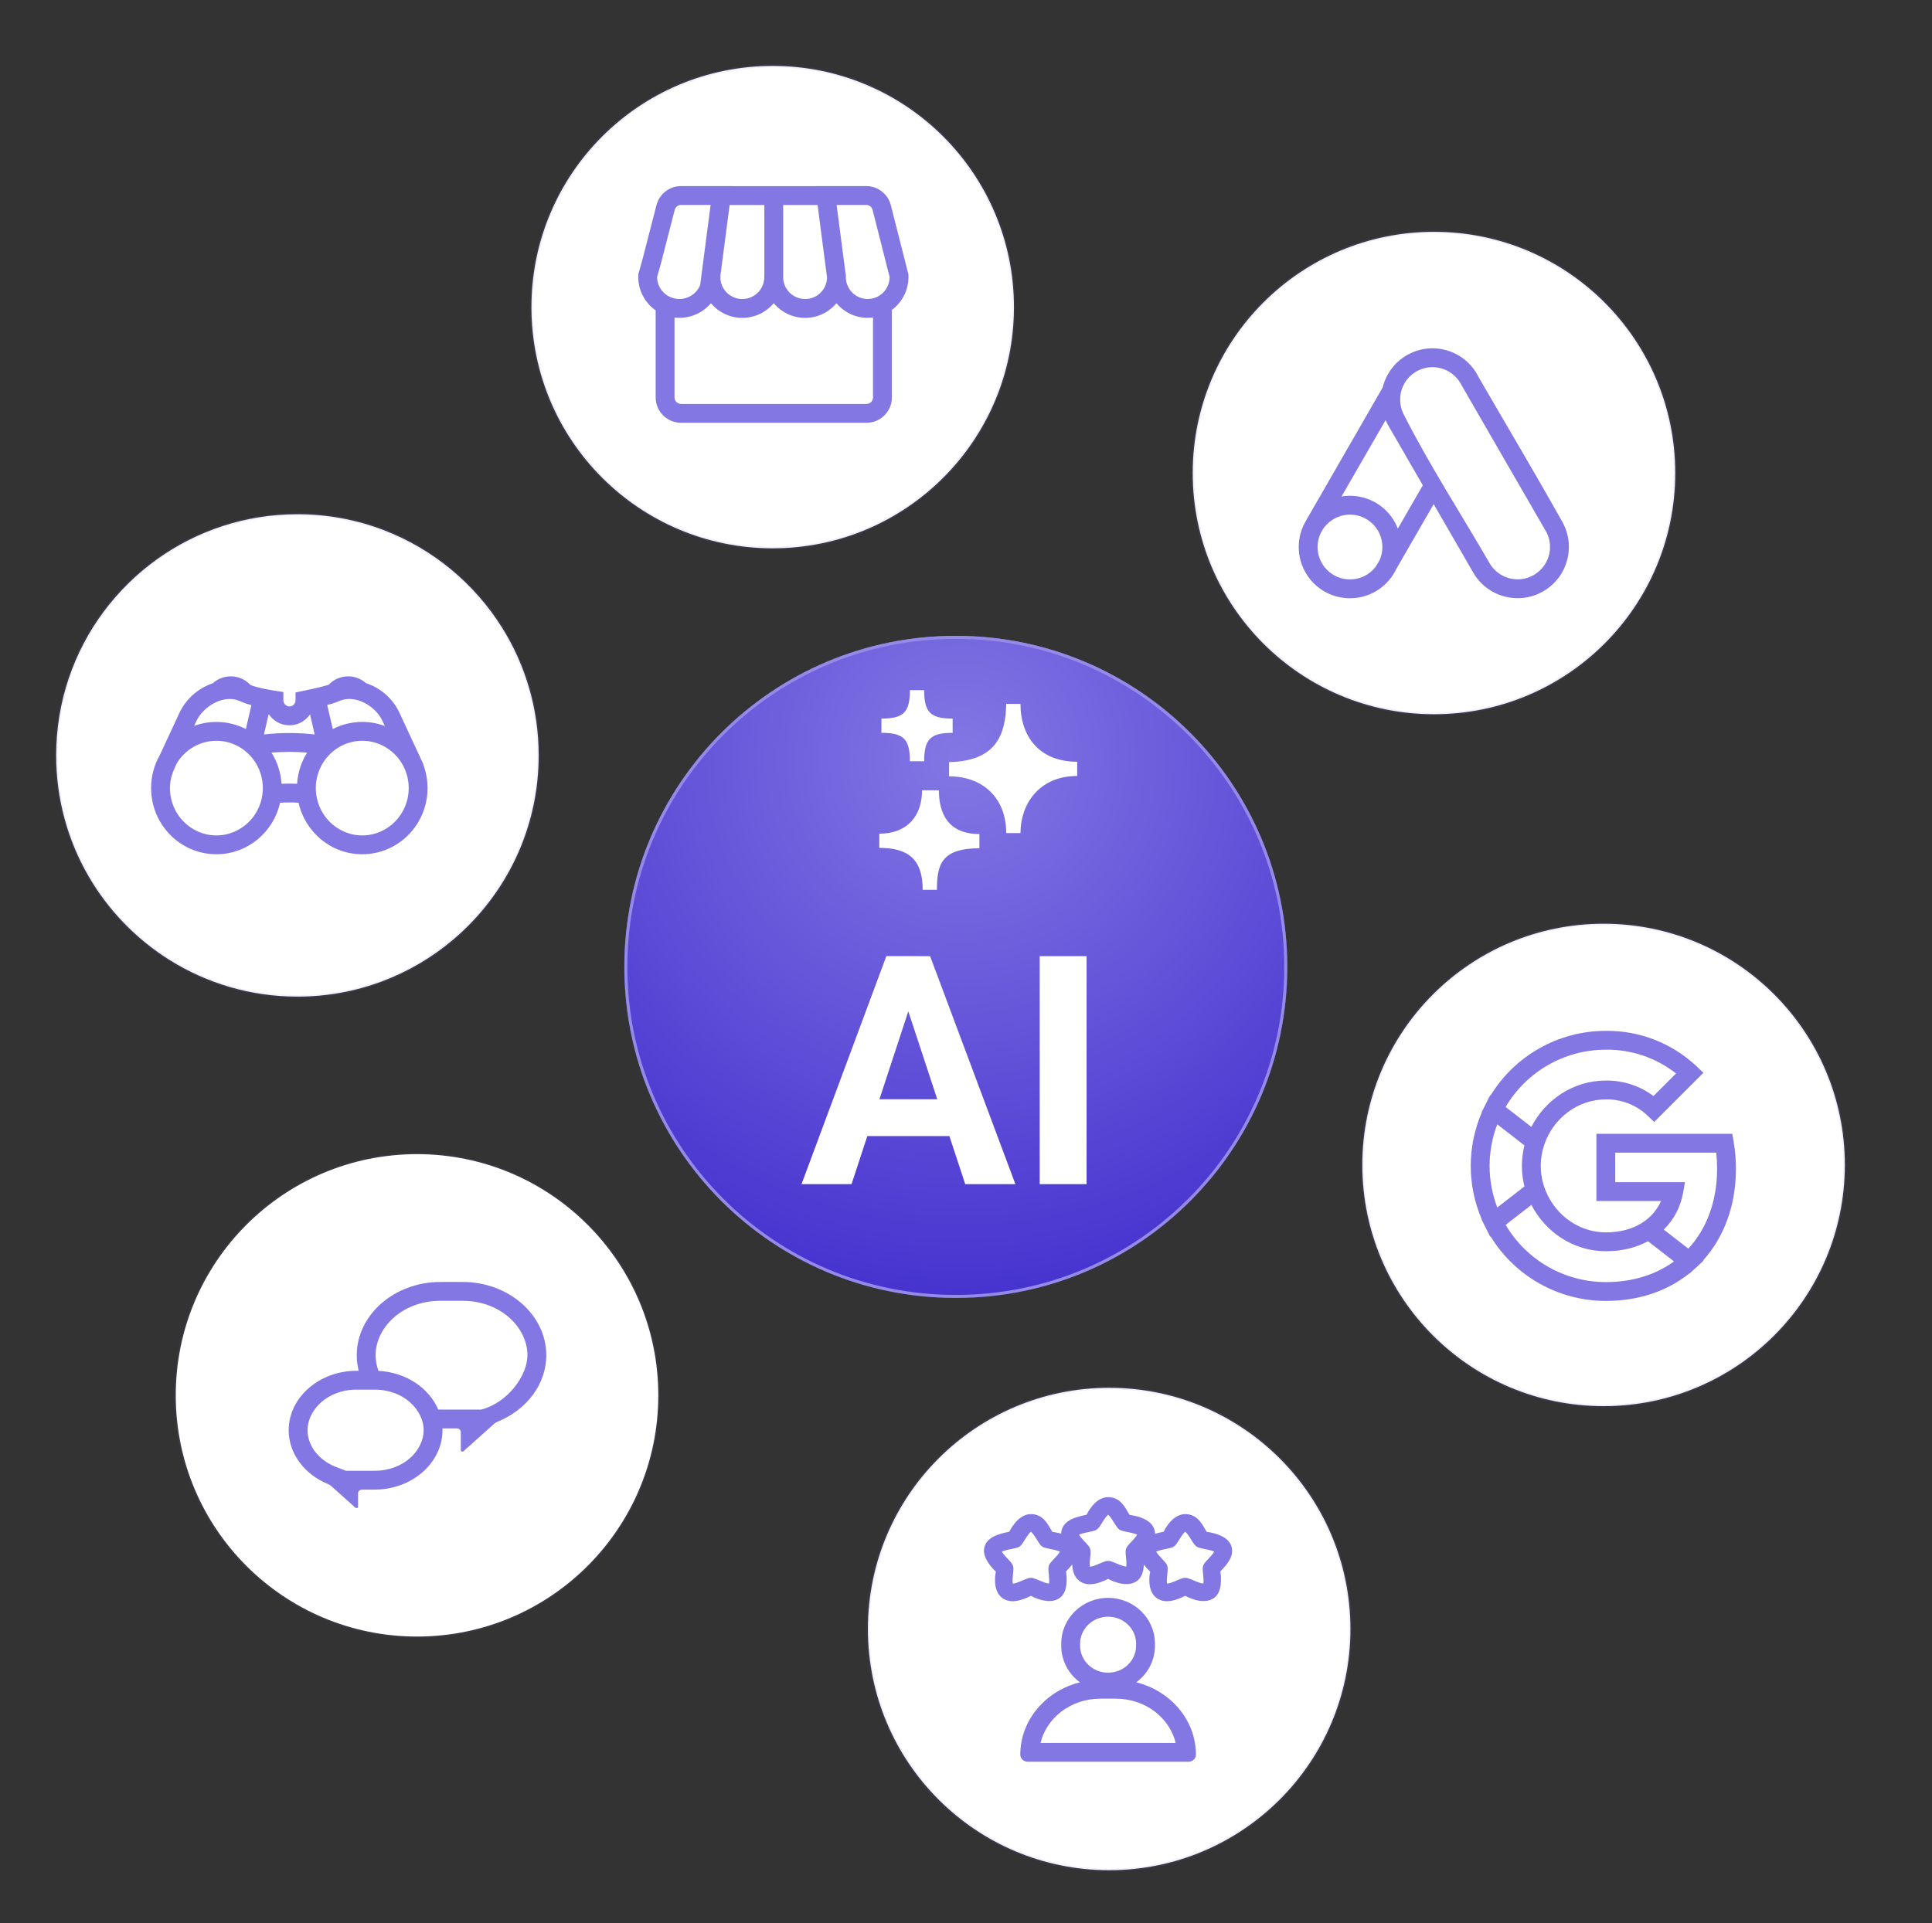 <?xml version="1.0" encoding="UTF-8"?>
<svg id="Layer_1" data-name="Layer 1" xmlns="http://www.w3.org/2000/svg" xmlns:xlink="http://www.w3.org/1999/xlink" version="1.1" viewBox="0 0 640.629 637.925">
  <rect x="0" y="0" width="640.629" height="637.925" fill="#333333" stroke="none"/>
  <defs>
    <radialGradient id="radial-gradient" cx="-221.311" cy="930.908" fx="-221.311" fy="930.908" r="207.969" gradientTransform="translate(540 1182.278) scale(1 -1)" gradientUnits="userSpaceOnUse">
      <stop offset="0" stop-color="#8377e4"/>
      <stop offset=".5" stop-color="#6050d8"/>
      <stop offset="1" stop-color="#3c28cc"/>
    </radialGradient>
  </defs>
  <g>
    <path d="M256.215,21.864h0c44.183,0,80,35.817,80,80h0c0,44.183-35.817,80-80,80h0c-44.183,0-80-35.817-80-80h0c0-44.183,35.817-80,80-80Z" fill="#fff" stroke-width="0"/>
    <path d="M256.215,21.864h0c44.183,0,80,35.817,80,80h0c0,44.183-35.817,80-80,80h0c-44.183,0-80-35.817-80-80h0c0-44.183,35.817-80,80-80Z" fill="#000" fill-opacity="0" stroke="#7669e0" stroke-opacity=".1"/>
    <path d="M258.715,32.753h0c38.936,0,70.5,31.564,70.5,70.5h0c0,38.936-31.564,70.5-70.5,70.5h0c-38.936,0-70.5-31.564-70.5-70.5h0c0-38.936,31.564-70.5,70.5-70.5Z" fill="#fff" stroke-width="0"/>
    <path d="M251.715,30.753h0c39.765,0,72,32.235,72,72h0c0,39.765-32.235,72-72,72h0c-39.765,0-72-32.235-72-72h0c0-39.765,32.235-72,72-72Z" fill="#fff" stroke-width="0"/>
    <path d="M255.215,27.253h0c35.346,0,64,28.654,64,64h0c0,35.346-28.654,64-64,64h0c-35.346,0-64-28.654-64-64h0c0-35.346,28.654-64,64-64Z" fill="#fff" stroke-width="0"/>
    <path d="M301.238,91.414c-.011-.201-.039-.481-.118-.796l-5.731-22.56v-.005c-.928-3.625-4.228-6.33-8.143-6.33h-16.953l.002.013h-27.548l.002-.013h-16.933c-3.928,0-7.213,2.707-8.14,6.327,0,0-.001.002-.001.003l-4.634,17.997-1.364,4.801-.02.342c-.016.271-.016.516-.016.673v.021c0,4.58,2.285,8.608,5.77,11.053v28.881c0,4.632,3.773,8.406,8.405,8.406h61.514c4.632,0,8.405-3.774,8.405-8.406v-29.037c3.218-2.376,5.343-6.149,5.487-10.428l.002-.052v-.039c0-.006.001-.023.003-.056,0-.007,0-.016,0-.027.003-.057.009-.163.013-.26.004-.125.008-.304-.003-.508ZM259.699,91.489v-23.503h11.4l2.832,21.714.002.012.285,2.121c0,.017,0,.036,0,.054,0,.175.003.349.01.523-.257,3.783-3.407,6.77-7.258,6.77-3.892,0-7.067-3.048-7.27-6.89v-.801ZM238.892,91.943v-.01c-.002-.034-.003-.05-.003-.055v-.106s0-.002,0-.003l.01-.117v-.13c0-.009,0-.105-.005-.216l3.04-23.32h11.514v23.116c-.013.132-.018.244-.02.322-.011.195-.011.361-.011.455v.021c0,.141.006.267.008.318,0,.007,0,.013,0,.019-.18,3.866-3.37,6.943-7.289,6.943-3.776,0-6.88-2.866-7.253-6.536.005-.096.01-.192.013-.288l.002-.052v-.053c0-.132-.005-.252-.008-.308ZM217.892,91.887v-.039l1.183-4.165,4.655-18.077v-.005c.241-.94,1.1-1.628,2.087-1.628h9.815l-3.455,26.509c-1.052,2.727-3.725,4.685-6.901,4.685-4.106,0-7.384-3.287-7.384-7.28ZM289.486,131.821c0,1.18-.975,2.156-2.155,2.156h-61.514c-1.18,0-2.155-.976-2.155-2.156v-26.499c.529.062,1.068.095,1.614.095,4.194,0,7.959-1.881,10.464-4.851,2.485,2.973,6.222,4.864,10.398,4.864s7.937-1.899,10.421-4.885c2.481,2.985,6.223,4.885,10.41,4.885s7.909-1.89,10.391-4.864c2.477,2.965,6.198,4.851,10.366,4.851.596,0,1.184-.039,1.76-.114v26.518ZM294.987,91.868c-.002.043-.005.099-.008.161-.002.044-.003.097-.004.154-.15,3.891-3.342,6.984-7.249,6.984-3.834,0-6.977-2.977-7.241-6.764,0-.012,0-.023,0-.034l.002-.052v-.053c0-.132-.005-.252-.008-.308v-.01c-.002-.034-.002-.05-.002-.055v-.109l.01-.117v-.13c0-.009,0-.12-.006-.241-.006-.119-.024-.366-.098-.663l-.04-.159-2.932-22.499h9.835c.979,0,1.847.692,2.087,1.628l5.654,22.257v.01Z" fill="#8377e4" stroke-width="0"/>
    <path d="M475.49,76.892h0c44.183,0,80,35.817,80,80h0c0,44.183-35.817,80-80,80h0c-44.183,0-80-35.817-80-80h0c0-44.183,35.817-80,80-80Z" fill="#fff" stroke-width="0"/>
    <path d="M475.49,76.892h0c44.183,0,80,35.817,80,80h0c0,44.183-35.817,80-80,80h0c-44.183,0-80-35.817-80-80h0c0-44.183,35.817-80,80-80Z" fill="#000" fill-opacity="0" stroke="#7669e0" stroke-opacity=".1"/>
    <path d="M480.49,100.892h0c35.346,0,64,28.654,64,64h0c0,35.346-28.654,64-64,64h0c-35.346,0-64-28.654-64-64h0c0-35.346,28.654-64,64-64Z" fill="#fff" stroke-width="0"/>
    <path d="M475.49,86.892h0c40.317,0,73,32.683,73,73h0c0,40.317-32.683,73-73,73h0c-40.317,0-73-32.683-73-73h0c0-40.317,32.683-73,73-73Z" fill="#fff" stroke-width="0"/>
    <path d="M475.49,81.892h0c41.145,0,74.5,33.355,74.5,74.5h0c0,41.145-33.355,74.5-74.5,74.5h0c-41.145,0-74.5-33.355-74.5-74.5h0c0-41.145,33.355-74.5,74.5-74.5Z" fill="#fff" stroke-width="0"/>
    <path d="M518.123,173.217l-.013-.022c-9.077-16.211-18.609-32.185-27.909-48.27-4.172-8.351-14.312-11.777-22.701-7.651-4.702,2.312-7.86,6.507-9.012,11.228l-25.655,44.573c-3.664,6.48-2.735,14.854,2.785,20.374,6.637,6.637,17.398,6.637,24.035,0,1.436-1.436,2.56-3.065,3.375-4.803l12.37-21.436,13.058,22.611.004.008c4.654,8.15,15.031,10.987,23.184,6.338,8.062-4.598,10.948-14.815,6.479-22.95ZM457.458,185.793c-.68,1.179-1.207,2.219-2.225,3.237-4.196,4.196-10.999,4.196-15.195,0-4.196-4.196-4.196-10.998,0-15.194s10.999-4.196,15.195,0c3.233,3.233,3.975,8.014,2.225,11.957ZM463.499,175.326c-.828-2.154-2.109-4.173-3.846-5.91-4.034-4.034-9.593-5.615-14.822-4.745l14.609-25.314c.376.854.818,1.687,1.306,2.481l11.043,19.122-8.29,14.366ZM508.548,190.738c-5.157,2.941-11.721,1.145-14.663-4.013-9.436-16.34-19.888-32.419-28.419-49.249l-.008-.014c-1.139-2.217-1.428-4.757-.962-7.196.668-3.1,2.695-5.876,5.762-7.384,5.324-2.618,11.766-.425,14.384,4.899l28.269,48.962c2.435,5.052.566,11.184-4.363,13.995Z" fill="#8377e4" stroke-width="0"/>
    <path d="M531.728,306.383h0c44.183,0,80,35.817,80,80h0c0,44.183-35.817,80-80,80h0c-44.183,0-80-35.817-80-80h0c0-44.183,35.817-80,80-80Z" fill="#fff" stroke-width="0"/>
    <path d="M531.728,306.383h0c44.183,0,80,35.817,80,80h0c0,44.183-35.817,80-80,80h0c-44.183,0-80-35.817-80-80h0c0-44.183,35.817-80,80-80Z" fill="#000" fill-opacity="0" stroke="#7669e0" stroke-opacity=".1"/>
    <path d="M534.728,329.383h0c35.346,0,64,28.654,64,64h0c0,35.346-28.654,64-64,64h0c-35.346,0-64-28.654-64-64h0c0-35.346,28.654-64,64-64Z" fill="#fff" stroke-width="0"/>
    <path d="M529.728,314.883h0c40.593,0,73.5,32.907,73.5,73.5h0c0,40.593-32.907,73.5-73.5,73.5h0c-40.593,0-73.5-32.907-73.5-73.5h0c0-40.593,32.907-73.5,73.5-73.5Z" fill="#fff" stroke-width="0"/>
    <path d="M529.728,310.383h0c41.145,0,74.5,33.355,74.5,74.5h0c0,41.145-33.355,74.5-74.5,74.5h0c-41.145,0-74.5-33.355-74.5-74.5h0c0-41.145,33.355-74.5,74.5-74.5Z" fill="#fff" stroke-width="0"/>
    <path d="M575.617,387.653c0-3-.242-6.028-.766-9.007l-.455-2.584h-45.048v22.295h21.427c-1.238,2.797-3.254,5.211-5.85,6.93l-.689.455c-3.06,1.88-7.016,3.006-11.748,3.006-9.419,0-17.515-6.371-20.43-15.062l-.269-.803c-1.269-4.3-1.185-8.895.252-13.157l.079-.234c2.963-8.586,11.012-14.849,20.353-14.849h.048c5.124-.079,10.073,1.849,13.779,5.383l2.208,2.106,16.334-16.334-2.351-2.207c-8.117-7.622-18.887-11.813-30.036-11.686-15.664.006-30.087,8.178-38.176,21.391l-.127-.099-1.605,3.198c-.034.065-.067.131-.1.197l-1.153,2.296.061.047c-4.896,11.337-4.896,24.199-.001,35.536l-.061.047,1.114,2.216.04.08,1.705,3.397.129-.101c8.092,13.204,22.523,21.376,38.192,21.376,10.904,0,20.405-3.279,27.712-9.143l.063.049,1.266-1.165c.235-.206.467-.415.697-.627l2.714-2.504-.144-.112c6.979-7.761,10.836-18.308,10.836-30.331ZM532.473,348.154h.037c8.459-.1,16.662,2.706,23.252,7.886l-7.486,7.486c-4.542-3.4-10.105-5.216-15.827-5.133-10.781.01-20.056,6.372-24.665,15.373l-8.53-6.614c6.89-11.72,19.502-18.998,33.219-18.998ZM496.482,372.913l9.002,6.981c-1.118,4.471-1.118,9.149,0,13.62l-9.002,6.981c-3.399-8.877-3.399-18.705,0-27.582ZM532.473,425.236c-13.716,0-26.328-7.277-33.218-18.983l8.545-6.625c4.617,8.998,13.891,15.37,24.688,15.37,5.25,0,9.995-1.15,13.962-3.317l8.63,6.7c-5.951,4.34-13.608,6.855-22.607,6.855ZM559.825,414.142l-8.145-6.316c3.301-3.233,5.542-7.434,6.373-12.04l.665-3.679h-23.12v-9.795h33.471c.201,1.766.298,3.554.298,5.341,0,10.843-3.515,19.967-9.542,26.489Z" fill="#8377e4" stroke-width="0"/>
    <path d="M367.788,460.299h0c44.183,0,80,35.817,80,80h0c0,44.183-35.817,80-80,80h0c-44.183,0-80-35.817-80-80h0c0-44.183,35.817-80,80-80Z" fill="#fff" stroke-width="0"/>
    <path d="M367.788,460.299h0c44.183,0,80,35.817,80,80h0c0,44.183-35.817,80-80,80h0c-44.183,0-80-35.817-80-80h0c0-44.183,35.817-80,80-80Z" fill="#000" fill-opacity="0" stroke="#7669e0" stroke-opacity=".1"/>
    <path d="M372.788,481.299h0c35.346,0,64,28.654,64,64h0c0,35.346-28.654,64-64,64h0c-35.346,0-64-28.654-64-64h0c0-35.346,28.654-64,64-64Z" fill="#fff" stroke-width="0"/>
    <path d="M366.788,467.799h0c39.765,0,72,32.235,72,72h0c0,39.765-32.235,72-72,72h0c-39.765,0-72-32.235-72-72h0c0-39.765,32.235-72,72-72Z" fill="#fff" stroke-width="0"/>
    <path d="M367.788,466.299h0c39.765,0,72,32.235,72,72h0c0,39.765-32.235,72-72,72h0c-39.765,0-72-32.235-72-72h0c0-39.765,32.235-72,72-72Z" fill="#fff" stroke-width="0"/>
    <path d="M408.326,512.857c-1.094-3.434-5.869-4.475-8.2-4.775-.216-.324-.433-.701-.667-1.105-1.184-2.048-2.769-4.787-6.486-4.787-4.451,0-7.118,5.838-7.118,5.838-.16.036-.329.073-.505.111-.699.152-1.514.33-2.351.576-.005-.482-.079-.977-.24-1.483-1.094-3.434-5.869-4.475-8.199-4.775-.216-.324-.434-.701-.668-1.105-1.184-2.048-2.769-4.787-6.486-4.787-4.451,0-7.117,5.838-7.117,5.838-.16.036-.33.073-.506.111-2.715.592-7.179,1.564-7.856,5.439-.042.243-.061.488-.061.734-1.089-.323-2.132-.505-2.906-.605-.216-.324-.434-.701-.668-1.105-1.184-2.048-2.769-4.787-6.486-4.787-4.451,0-7.118,5.838-7.118,5.838-.16.036-.329.073-.505.111-2.715.592-7.179,1.564-7.855,5.439-.525,3.007,2.433,6.379,3.892,7.676-.372,1.748-.796,6.112,1.694,8.397,3.064,2.811,7.568.811,9.946-.36,0,0,6.198,3.603,9.856.45,2.366-2.04,2.108-6.343,1.766-8.523.124-.135.26-.279.404-.432.5-.531,1.098-1.166,1.658-1.886.066,1.8.533,3.808,1.969,5.126,3.064,2.811,7.569.811,9.947-.36,0,0,6.199,3.603,9.856.45,1.423-1.227,1.898-3.272,1.975-5.182.729.992,1.526,1.814,2.095,2.32-.372,1.748-.796,6.112,1.694,8.397,3.063,2.811,7.569.811,9.947-.36,0,0,6.198,3.603,9.856.45,2.366-2.04,2.108-6.343,1.766-8.523.124-.135.26-.279.404-.432,1.641-1.741,4.333-4.599,3.273-7.929ZM350.919,515.437c-.413.527-.872,1.014-1.331,1.501-.462.49-.924.98-1.339,1.511-.402.514-.618,1.15-.612,1.803.006.656.072,1.309.137,1.962.066.662.132,1.324.137,1.989.003.459-.027.794-.07,1.026-.292-.023-.706-.108-1.258-.285-.655-.21-1.289-.475-1.923-.74-.645-.27-1.289-.54-1.956-.751-.567-.18-1.176-.18-1.743,0-.674.214-1.324.493-1.974.772-.618.266-1.236.532-1.876.741-.571.187-.992.271-1.282.288-.046-.232-.078-.575-.075-1.051.005-.666.071-1.327.137-1.989.065-.653.131-1.306.137-1.962.006-.653-.209-1.288-.611-1.802-.415-.531-.877-1.022-1.339-1.512-.459-.487-.919-.974-1.332-1.501-.253-.322-.428-.585-.544-.792.244-.121.587-.254,1.048-.389.655-.192,1.325-.327,1.994-.462.686-.138,1.372-.276,2.043-.476.59-.176,1.109-.536,1.479-1.028.404-.537.76-1.107,1.115-1.677.358-.575.716-1.148,1.124-1.689.342-.453.619-.743.827-.909.208.166.486.456.828.909.408.541.766,1.114,1.124,1.689.355.57.711,1.14,1.115,1.677.37.492.889.852,1.479,1.028.671.2,1.357.339,2.043.477.669.135,1.339.268,1.994.461.46.135.805.268,1.049.389-.116.207-.292.47-.545.792ZM376.519,509.812c-.413.527-.872,1.014-1.331,1.501-.462.49-.924.98-1.339,1.511-.402.514-.618,1.15-.612,1.803.006.656.072,1.309.137,1.962.066.662.132,1.324.137,1.989.003.459-.027.794-.07,1.026-.292-.023-.706-.108-1.258-.285-.655-.21-1.289-.475-1.923-.74-.645-.27-1.289-.54-1.956-.751-.567-.18-1.176-.18-1.743,0-.674.214-1.324.493-1.974.772-.618.266-1.237.532-1.876.741-.571.187-.993.271-1.282.288-.046-.232-.078-.575-.075-1.051.005-.666.071-1.327.137-1.989.065-.653.131-1.306.137-1.962.006-.653-.21-1.288-.612-1.802-.415-.531-.877-1.022-1.339-1.512-.459-.487-.918-.974-1.331-1.501-.253-.322-.428-.585-.544-.792.244-.121.587-.254,1.048-.389.656-.192,1.325-.327,1.994-.462.687-.138,1.372-.276,2.043-.476.59-.176,1.109-.536,1.479-1.028.404-.537.76-1.107,1.115-1.677.358-.575.716-1.148,1.124-1.689.343-.453.619-.743.827-.909.208.166.486.456.828.909.408.541.766,1.114,1.124,1.689.356.57.711,1.14,1.115,1.677.37.492.888.852,1.478,1.028.671.2,1.358.339,2.044.477.669.135,1.339.268,1.994.461.46.135.804.268,1.048.389-.116.207-.292.47-.544.792ZM402.085,515.437c-.413.527-.872,1.014-1.331,1.501-.462.49-.924.98-1.339,1.511-.402.514-.617,1.15-.611,1.803.006.656.071,1.309.136,1.962.066.662.133,1.324.138,1.989.003.459-.027.794-.07,1.026-.292-.023-.706-.108-1.258-.285-.655-.21-1.289-.475-1.923-.74-.645-.27-1.29-.54-1.957-.751-.567-.18-1.175-.18-1.742,0-.674.214-1.324.493-1.974.772-.618.266-1.237.532-1.877.741-.571.187-.991.271-1.281.288-.046-.232-.078-.575-.075-1.051.004-.666.071-1.327.137-1.989.065-.652.131-1.306.137-1.962.006-.653-.21-1.288-.612-1.802-.415-.531-.877-1.022-1.339-1.512-.459-.487-.918-.974-1.331-1.501-.253-.322-.428-.585-.545-.792.244-.121.588-.254,1.049-.389.655-.192,1.325-.327,1.994-.462.686-.138,1.372-.276,2.043-.476.59-.176,1.109-.536,1.479-1.028.404-.537.76-1.107,1.115-1.677.358-.575.716-1.148,1.124-1.689.342-.453.619-.743.827-.909.208.166.485.456.827.909.408.541.767,1.114,1.125,1.689.355.57.71,1.14,1.114,1.677.37.492.889.852,1.479,1.028.671.2,1.358.339,2.044.477.67.135,1.339.268,1.994.461.46.135.804.268,1.048.389-.117.207-.293.47-.545.792Z" fill="#8377e4" stroke-width="0"/>
    <path d="M376.774,557.983c3.757-2.764,6.189-7.151,6.189-12.081v-.798c0-8.343-6.967-15.131-15.53-15.131s-15.53,6.788-15.53,15.131v.798c0,4.93,2.432,9.317,6.189,12.081-11.374,2.826-19.778,12.522-19.778,24.016,0,1.286,1.117,2.33,2.495,2.33h53.247c1.378,0,2.496-1.043,2.496-2.33,0-11.493-8.404-21.19-19.778-24.016ZM358.153,545.104c0-4.739,4.014-8.881,9.28-8.881s9.28,4.142,9.28,8.881v.798c0,4.739-4.014,8.882-9.28,8.882s-9.28-4.143-9.28-8.882v-.798ZM345.029,578.079c1.951-8.138,9.842-14.678,19.908-14.678h4.992c10.066,0,17.956,6.54,19.908,14.678h-44.808Z" fill="#8377e4" stroke-width="0"/>
    <path d="M138.281,382.805h0c44.18,0,80,35.81,80,80h0c0,44.18-35.82,80-80,80h0c-44.18,0-80-35.82-80-80h0c0-44.19,35.82-80,80-80Z" fill="#000" fill-opacity="0" stroke="#7669e0" stroke-opacity=".1"/>
    <path d="M138.28,382.801h0c44.183,0,80,35.817,80,80h0c0,44.183-35.817,80-80,80h0c-44.183,0-80-35.817-80-80h0c0-44.183,35.817-80,80-80Z" fill="#fff" stroke-width="0"/>
    <path d="M140.28,408.801h0c35.346,0,64,28.654,64,64h0c0,35.346-28.654,64-64,64h0c-35.346,0-64-28.654-64-64h0c0-35.346,28.654-64,64-64Z" fill="#fff" stroke-width="0"/>
    <path d="M135.28,393.301h0c39.765,0,72,32.235,72,72h0c0,39.765-32.235,72-72,72h0c-39.765,0-72-32.235-72-72h0c0-39.765,32.235-72,72-72Z" fill="#fff" stroke-width="0"/>
    <path d="M140.28,385.801h0c41.422,0,75,33.578,75,75h0c0,41.422-33.578,75-75,75h0c-41.422,0-75-33.578-75-75h0c0-41.422,33.578-75,75-75Z" fill="#fff" stroke-width="0"/>
    <path d="M153.437,425.197h-7.434c-15.239,0-27.707,10.927-27.707,24.284,0,1.774.22,3.505.637,5.174h-.723c-12.366,0-22.482,8.866-22.482,19.704,0,7.852,5.311,14.669,12.94,17.829.465.193.888.454,1.247.776l7.925,7.093c.324.29.887.088.887-.318v-4.466c0-.53.388-.98.93-1.143.141-.042.292-.066.449-.066h4.136c12.365,0,22.483-8.867,22.483-19.705,0-.199-.003-.396-.01-.594h4.707c.376,0,.716.131.965.345.255.219.414.526.414.864v6.043c0,.406.562.607.886.317l10.1-9.039c.359-.322.781-.585,1.247-.775,9.489-3.865,16.11-12.306,16.11-22.039,0-13.356-12.468-24.284-27.707-24.284ZM124.242,487.814h-9.556l-3.627-1.4c-5.757-2.385-9.081-7.198-9.081-12.055,0-6.637,6.518-13.454,16.232-13.454h6.032c9.714,0,16.233,6.817,16.233,13.454s-6.519,13.455-16.233,13.455ZM159.618,467.515h-13.615c-.231,0-.461-.003-.689-.009-3.054-7.158-10.738-12.377-19.815-12.821-.623-1.683-.953-3.438-.953-5.204,0-9.156,8.87-18.034,21.457-18.034h7.434c12.587,0,21.457,8.878,21.457,18.034,0,6.719-6.458,15.706-15.276,18.034Z" fill="#8377e4" stroke-width="0"/>
    <path d="M98.623,170.553h0c10.042,0,19.652,1.851,28.508,5.229,16.354,6.239,30.135,17.689,39.312,32.32,7.717,12.303,12.18,26.856,12.18,42.451h0c0,11.401-2.385,22.245-6.683,32.06-4.944,11.29-12.419,21.219-21.708,29.069-13.931,11.773-31.941,18.871-51.609,18.871h0c-15.519,0-30.005-4.419-42.27-12.067-11.193-6.979-20.535-16.647-27.124-28.1-6.747-11.729-10.606-25.33-10.606-39.833h0c0-8.926,1.462-17.511,4.159-25.528,5.416-16.098,15.815-29.907,29.362-39.593,13.101-9.367,29.146-14.879,46.479-14.879Z" fill="#fff" stroke-width="0"/>
    <path d="M98.623,170.553h0c10.042,0,19.652,1.851,28.508,5.229,16.354,6.239,30.135,17.689,39.312,32.32,7.717,12.303,12.18,26.856,12.18,42.451h0c0,11.401-2.385,22.245-6.683,32.06-4.944,11.29-12.419,21.219-21.708,29.069-13.931,11.773-31.941,18.871-51.609,18.871h0c-15.519,0-30.005-4.419-42.27-12.067-11.193-6.979-20.535-16.647-27.124-28.1-6.747-11.729-10.606-25.33-10.606-39.833h0c0-8.926,1.462-17.511,4.159-25.528,5.416-16.098,15.815-29.907,29.362-39.593,13.101-9.367,29.146-14.879,46.479-14.879Z" fill="#000" fill-opacity="0" stroke="#7669e0" stroke-opacity=".1"/>
    <path d="M97.055,189.585h0c35.346,0,64,28.654,64,64h0c0,35.346-28.654,64-64,64h0c-35.346,0-64-28.654-64-64h0c0-35.346,28.654-64,64-64Z" fill="#fff" stroke-width="0"/>
    <path d="M92.055,177.085h0c39.489,0,71.5,32.011,71.5,71.5h0c0,39.489-32.011,71.5-71.5,71.5h0c-39.489,0-71.5-32.011-71.5-71.5h0c0-39.489,32.011-71.5,71.5-71.5Z" fill="#fff" stroke-width="0"/>
    <path d="M97.055,173.085h0c40.593,0,73.5,32.907,73.5,73.5h0c0,40.593-32.907,73.5-73.5,73.5h0c-40.593,0-73.5-32.907-73.5-73.5h0c0-40.593,32.907-73.5,73.5-73.5Z" fill="#fff" stroke-width="0"/>
    <path d="M140.301,253.44l.054-.025-7.855-16.91-.002-.004c-2.202-4.77-6.288-8.34-11.136-9.913-1.581-1.409-3.652-2.263-5.92-2.263-2.547,0-4.846,1.077-6.481,2.807-2.977.888-6.031,1.519-9.076,2.148-.628.13-1.256.259-1.883.391v2.536c0,1.23-.948,2.102-2.02,2.102-1.092,0-2.021-.893-2.021-2.102v-2.674c-.335-.052-.67-.104-1.006-.156-3.323-.514-6.686-1.034-9.858-2.143-1.64-1.789-3.979-2.909-6.575-2.909-2.286,0-4.373.868-5.959,2.297-4.836,1.602-8.899,5.191-11.091,9.866l-6.465,13.916c-1.849,3.235-2.906,6.99-2.906,10.986,0,12.072,9.646,21.943,21.649,21.943,10.348,0,18.944-7.337,21.118-17.096,2.042-.118,4.089-.118,6.131,0,2.174,9.759,10.771,17.096,21.119,17.096,12.003,0,21.649-9.871,21.649-21.943,0-2.801-.519-5.482-1.466-7.95ZM112.519,232.489c5.364-2.297,12.048,1.74,14.306,6.634l.003.008.771,1.66c-2.329-.869-4.848-1.344-7.481-1.344-3.524,0-6.845.851-9.778,2.359l-1.842-7.981c1.395-.339,2.764-.752,4.021-1.336ZM65.131,239.141l.002-.005c2.278-4.854,8.944-8.936,14.302-6.651,1.248.596,2.571,1.038,3.922,1.396l-1.829,7.925c-2.933-1.508-6.254-2.359-9.778-2.359-2.589,0-5.069.459-7.366,1.301l.747-1.607ZM71.75,277.083c-8.459,0-15.399-6.98-15.399-15.693,0-3.128.954-5.404,2.212-8.112,2.705-4.555,7.617-7.581,13.187-7.581,8.459,0,15.399,6.98,15.399,15.693s-6.94,15.693-15.399,15.693ZM98.514,259.955c-1.719-.075-3.44-.075-5.16,0-.241-3.778-1.428-7.303-3.326-10.328,3.93-.338,7.882-.338,11.812,0-1.898,3.024-3.085,6.55-3.326,10.328ZM87.529,243.595l1.561-6.765c1.458,2.224,3.952,3.729,6.892,3.729,2.82,0,5.326-1.422,6.821-3.616l1.535,6.652c-5.585-.628-11.224-.628-16.809,0ZM120.118,277.083c-8.458,0-15.399-6.98-15.399-15.693s6.941-15.693,15.399-15.693,15.399,6.98,15.399,15.693-6.94,15.693-15.399,15.693Z" fill="#8377e4" stroke-width="0"/>
  </g>
  <g>
    <g>
      <path d="M316.815,210.901h.24c60.637,0,109.793,49.156,109.793,109.793h0c0,60.637-49.156,109.793-109.793,109.793h-.24c-60.637,0-109.793-49.156-109.793-109.793h0c0-60.637,49.156-109.793,109.793-109.793Z" fill="url(#radial-gradient)" stroke-width="0"/>
      <path d="M316.815,211.401h.24c60.361,0,109.293,48.932,109.293,109.293h0c0,60.361-48.932,109.293-109.293,109.293h-.24c-60.361,0-109.293-48.932-109.293-109.293h0c0-60.361,48.932-109.293,109.293-109.293Z" fill="#000" fill-opacity="0" stroke="#948ae8"/>
      <path d="M360.297,317.129v75.618h-15.546v-75.618h15.546Z" fill="#fff" stroke-width="0"/>
      <path d="M302.951,330.061l-20.589,62.686h-16.585l28.127-75.618h10.555l-1.508,12.932ZM320.056,392.747l-20.641-62.686-1.663-12.932h10.658l28.283,75.618h-16.637ZM319.12,364.598v12.205h-39.981v-12.205h39.981Z" fill="#fff" stroke-width="0"/>
    </g>
    <path d="M315.883,238.34v4.718c-7.35,0-9.446,2.094-9.446,9.435h-4.722c0-7.341-2.097-9.435-9.446-9.435v-4.718c7.349,0,9.446-2.094,9.446-9.435h4.722c0,7.341,2.096,9.435,9.446,9.435Z" fill="#fff" stroke-width="0"/>
    <path d="M357.196,252.653v4.718c-12.636,0-18.821,9.323-18.821,18.935h-4.722c0-11.487-7.593-18.81-18.946-18.81v-4.718c15.728-.334,18.729-9.209,18.946-19.31h4.722c0,10.726,6.185,19.185,18.821,19.185Z" fill="#fff" stroke-width="0"/>
    <path d="M324.754,276.633v4.718c-12.606,0-14.077,5.429-14.077,13.785h-4.723c0-10.718-5.416-13.909-14.385-13.909v-4.718c9.217,0,14.169-5.813,14.169-14.407l5.592.023c0,7.328,2.806,14.508,13.423,14.508Z" fill="#fff" stroke-width="0"/>
  </g>
</svg>